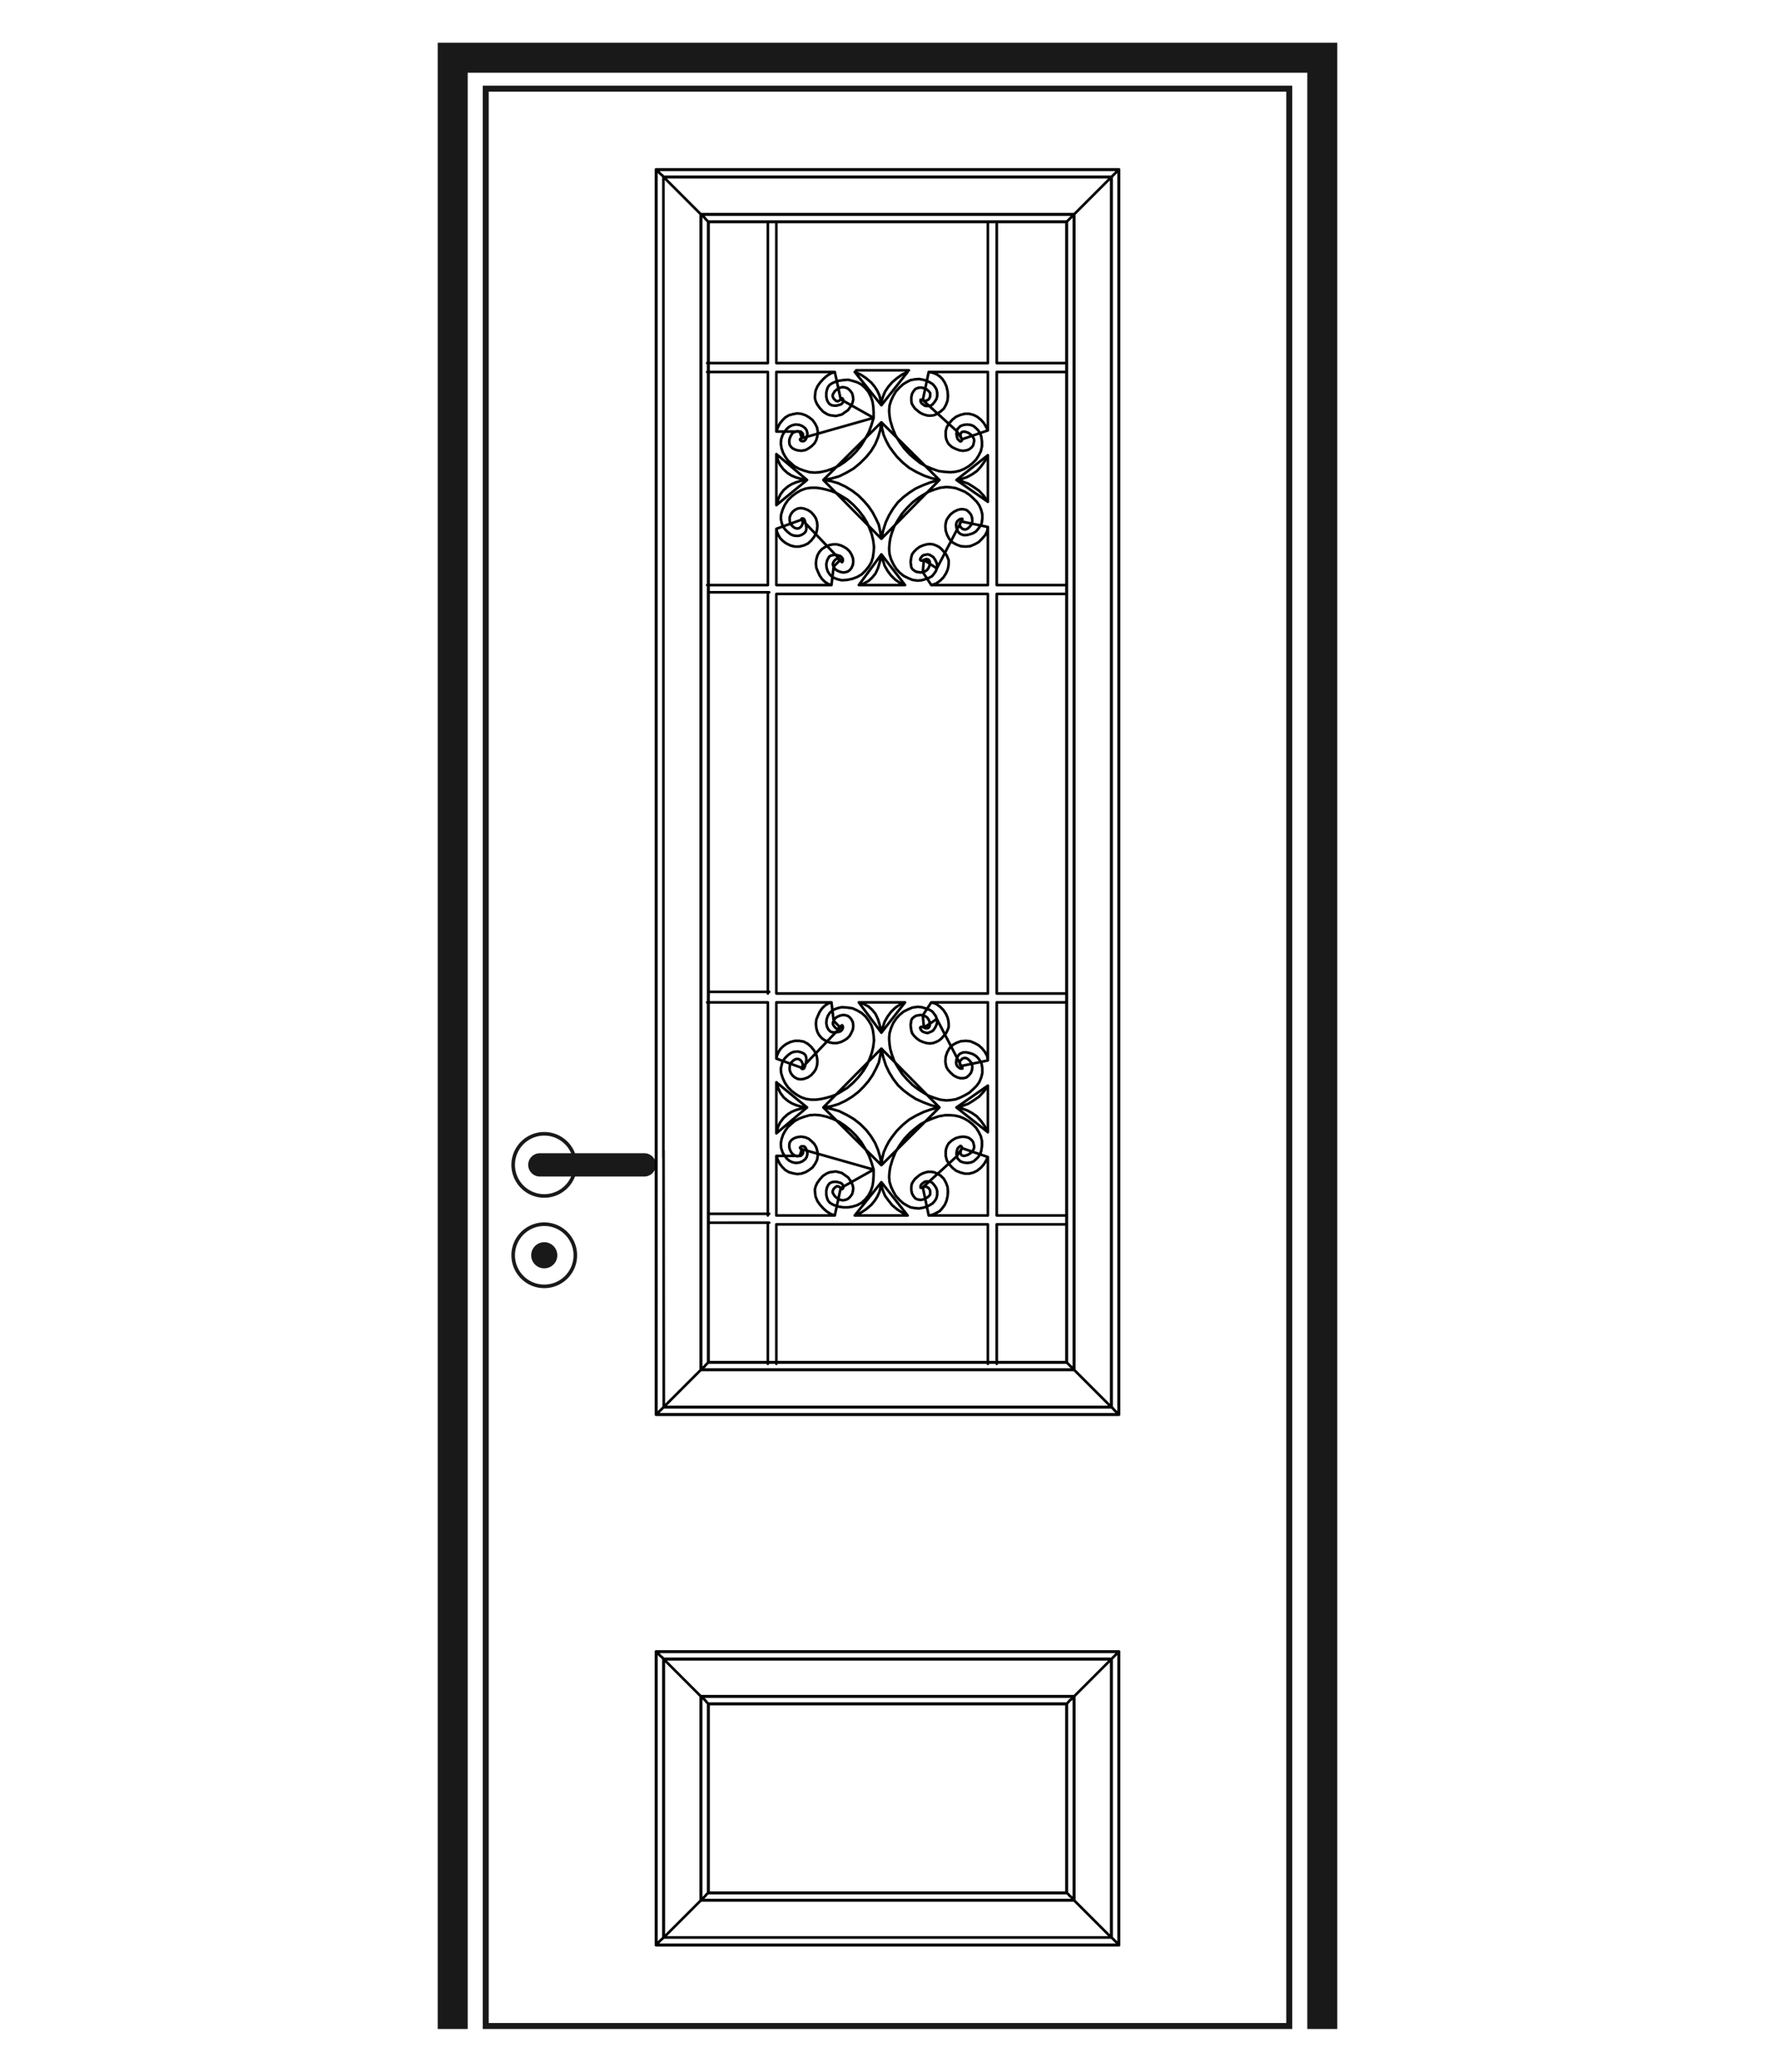 <svg width="480" height="560" viewBox="0 0 480 560" xmlns="http://www.w3.org/2000/svg">
    <g fill="none" fill-rule="evenodd">
        <path stroke="#1A1919" stroke-width="8.108" d="M357.58 548.443V15.61H122.42v532.833"/>
        <path stroke="#1A1919" stroke-width="1.622" d="M131.353 547.633h217.293V23.962H131.353z"/>
        <path d="M147.178 347.706a8.402 8.402 0 0 0 8.402-8.402 8.402 8.402 0 1 0-16.804 0 8.402 8.402 0 0 0 8.402 8.402zM147.178 323.27a8.402 8.402 0 0 0 8.402-8.402 8.402 8.402 0 1 0-16.804 0 8.402 8.402 0 0 0 8.402 8.402z" stroke="#1A1919" stroke-width=".974"/>
        <path d="M145.981 311.722a3.146 3.146 0 1 0 0 6.292h28.333a3.147 3.147 0 0 0 0-6.292h-28.333zM147.178 342.835a3.531 3.531 0 1 0 0-7.062 3.531 3.531 0 0 0 0 7.062" fill="#1A1919"/>
        <path d="M177.5 311.443v70.854m0-336.4v265.8m1.929-.76.071 69.36m-.1-67.4v-265.1m12.2 12.2h0v-.1h-.1m97 0h0l-.1.1m0 0h-96.8m-14.1-14.1h0v-.1h-.1m125.2 0h0l-.1.1m-125.1-.1h125.2m-113 12.2h0l.1.1.2.2.3.2.3.3.3.4.3.3.4.4m97 0 .4-.4.3-.3.4-.4.3-.3.2-.2.2-.2.1-.1m-98.9 1.9h97m-111-14 .4.3.3.4.3.3.3.3.3.2.1.2.2.1v.1m121.2 0 .1-.1.1-.1.2-.2.2-.2.3-.3.3-.3.4-.4.3-.3m0 0h-125m12.1 12.1h0v-.1h-.1m100.9.1H189.6m100.9-.1h0-.1v.1m-110.9-10.1h0v-.1h-.1m121.2 0h0l-.1.1m-121.1-.1h121.2m-111.1 10.1-10-10m121 0h-121m10 10h101m10-10-10 10m-99 310.4h.1v-.1m96.8 0h.1v.1m-96.9-.1h96.8m-111 14.2h.1v-.1m125 0h.1v.1m0 0H177.4m14.1-14.1-.4.4-.3.3-.3.4-.3.2-.3.3-.2.2-.1.1m100.8 0h0l-.1-.1-.2-.2-.2-.3-.3-.2-.4-.4-.3-.3-.4-.4m0 0h-97m-12.1 12.1h0l-.2.2-.1.1-.3.3-.3.3-.3.3-.3.3-.4.4m125 0-.3-.4-.4-.3-.3-.3-.3-.3-.2-.3-.2-.1-.1-.2h-.1m-123.1 1.9h125m-113-12h.1v-.1m100.8 0h0l.1.1m-100.9-.1h100.8m-111 10.2h.1v-.1m121 0h0l.1.1m0 0H179.4m.1-.1 10-10m-10 10h121m-10-10 10 10m-10-10h-101m98.9 141.3h.1v.1m-96.9-.1h96.8m-111 14.2h0v-.1h.1m125 0h.1v.1m0 0H177.4m14.1-14.1-.4.3-.3.4-.3.3-.3.3-.3.2-.2.2-.1.1v.1m100.8 0v-.1l-.1-.1-.2-.2-.2-.2-.3-.3-.4-.3-.3-.4-.4-.3m0 0h-97m-12.1 12v.1l-.2.1-.1.2-.3.2-.3.3-.3.3-.3.4-.4.4m125 0-.3-.4-.4-.4-.3-.3-.3-.3-.2-.2-.2-.2-.1-.1-.1-.1m-123.1 2h125m-12.1-12.1h.1v.1m-100.9-.1h100.8m10.1 10.1h.1m0 0H179.4m.1 0 10-10m-10 10h121m-10-10 10 10m-10-10h-101m99-53.2h0-.1v.1m0 0h-96.8m-14.1-14.1h0v-.1h-.1m125.2 0h0l-.1.1m-125.1-.1h125.2m-113 12.2h0l.1.1.2.2.3.2.3.3.3.3.3.4.4.4m97 0 .4-.4.3-.4.4-.3.3-.3.2-.2.2-.2.1-.1m-98.9 1.9h97m-111-14 .4.3.3.4.3.3.3.3.3.2.1.2.2.1v.1m121.2 0 .1-.1.1-.1.2-.2.2-.2.3-.3.3-.3.4-.4.3-.3m0 0h-125m112.9 12.1H189.6m100.9-.1h0-.1v.1m-100.9-.1-10-10m10 10h101m10-10-10 10m-111-10h0v-.1h-.1m121.1.1h-121m121.1-.1h0-.1v.1m-121.1-.1h121.2m-109.1-388.5h.1v.1m0 308.2h0v.1h-.1m.1-308.3v308.2m-14.2-322.4h.1v.1m0 336.4h0v.1h-.1m0-70.7v-265.9m0 336.6v-70.954m14.1-251.546-.4-.4-.3-.3-.3-.4-.3-.3-.3-.2-.2-.2-.1-.1m0 312.2h0l.1-.1.2-.2.3-.3.3-.2.3-.4.3-.3.4-.4m0 0v-308.4m-12.1-12.1v-.1l-.2-.1-.1-.2-.3-.2-.3-.3-.3-.3-.3-.4-.4-.3m0 336.4.4-.4.3-.3.3-.3.3-.3.3-.3.1-.1.2-.2m10.1-322.5h.1v.1m0 312.2h0v.1h-.1m.1-312.3v312.2m-10.1-322.3 10 10m0 312.4-10 10m10-10v-312.4m-10.1-10.1h.1v.1m0 332.4h0v.1h-.1m123.2 2h0v-.1h-.1m0-336.4h0l.1-.1m0 0v336.6m-14.1-14.1h0v-.1h-.1m0-308.2h0l.1-.1m-.1 308.3v-308.2m12.2 320.4h.1l.1.2.2.1.2.3.3.3.3.3.4.3.3.4m0-336.4-.3.3-.4.4-.3.3-.3.3-.2.2-.2.2-.1.1-.1.1m1.9 334.5v-336.4m-14 322.4.4.4.3.3.4.4.3.2.2.3.2.2.1.1m0-312.2h0l-.1.1-.2.2-.2.2-.3.3-.4.4-.3.3-.4.4m0 0v308.4m12.1 12.1h0l-.1-.1m0-332.4h0l.1-.1m0 0v332.6m-.1-.1-10-10m10 10v-332.4m-10 10 10-10m-10 322.4h0l-.1-.1m0-312.2h0v-.1h.1m-.1 312.3v-312.2m.1-.1v312.4m-98.9 90.3v51m-14.2-65.2h.1v.1m0 79.2h0-.1v.1m0 0v-79.4m14.1 14.1-.4-.4-.3-.4-.3-.3-.3-.3-.3-.2-.2-.2-.1-.1m0 55v-.1l.1-.1.2-.2.3-.2.3-.3.3-.3.3-.4.4-.3m0 0v-51.2m-12.1-12.1v-.1l-.2-.1-.1-.2-.3-.2-.3-.3-.3-.3-.3-.4-.4-.3m0 79.2.4-.4.3-.4.3-.3.3-.3.3-.2.1-.2.2-.1v-.1m-1.9-77.2v79.2m12.1-67.1v55m-10.1-65.1 10 10m0 55.2-10 10m10-10v-55.2m-10.1-10.1h.1v.1m0 0v75.2m-.1 0v-75.3m123.2 77.4h0v-.1h-.1m0-79.2h0l.1-.1m0 0v79.4m-14.1-14.1h0v-.1h-.1m0-51h0v-.1h.1m-.1 51.1v-51m12.2 63.1.1.1.1.1.2.2.2.2.3.3.3.3.4.4.3.4m0-79.2-.3.3-.4.4-.3.3-.3.3-.2.2-.2.2-.1.1-.1.1m1.9 77.3v-79.2m-14 65.2.4.3.3.4.4.3.3.3.2.2.2.2.1.1v.1m0-55h0l-.1.1-.2.2-.2.2-.3.3-.4.3-.3.4-.4.4m0 0v51.2m12.1 12h0-.1m0-75.2h0v-.1h.1m0 0v75.3m-10.1-10h0v-.1h-.1m0-55v-.1h.1m-.1 55.1v-55m10.1 65.1-10-10m10 10v-75.2m-10 10 10-10m-10 10v55.2m-82.5-353.6h-16.4m16.4 108h-16.4m0 62.4H208m-16.4-2.4H208m23.5-228h14.3M245.446 100.543l-1.5.7-1.4 1-1.3 1.1-1.1 1.3-.8 1.2-.5 1.2-.4 1.2-.1 1.3 7.1-9zm-7.1 9-.2-1.3-.3-1.3-.6-1.3-.7-1.1-.9-1.1-1.4-1.2-1.5-1-1.6-.7 7.2 9zm-47.1-9h16.4-16.4zm16.4 0v57.6-57.6zm0 57.6h-16.4 16.4zm0-97.7v37.7-37.7zm-16.4 37.7h16.4-16.4zm78.3 0h18.5-18.5zm0 0v-37.7 37.7zm-59.6 2.4h15.8-15.8zm15.8 0-1.1.4-1.1.7-.9.8-.9 1-.7 1-.5 1.2-.1.9-.1.9.2.9.4.9.7 1 .9 1 1.1.7.8.3.8.1.8.1.8-.2.8-.2.7-.5 1-.7.7-1 .5-1 .2-.9-.1-.8-.2-.8-.5-.7-.4-.4-.4-.3-.6-.2-.6-.1-.6.1-.6.2-.5.4-.5.4-.3.5-.2.3-.1.4.1.4.2.4.4.4.4.3h.3l.3-.1.2-.1.3-.3-1.6-7.4zm1.6 7.4v-.2l.1-.1H227.746l.1.1.2.3v.4l-.1.3-.2.3-.4.3-.4.1-.7.2h-.7l-.6-.1-.6-.3-.4-.5-.3-.6-.2-.9v-1.1l.2-.9.3-.7.4-.5.6-.4.6-.3 1.2-.4 1.3-.2 1.3-.1 1.2.3 1.3.4 1.1.6 1 .9.9 1.1.7 1.4.4 1.2.2 1.3.1 1.5v1.6l-8.9-5zm8.9 5-.6 2-.7 1.9-1 1.8-1.1 1.8-1.3 1.6-1.5 1.5-1.6 1.3-1.5 1-1.7.8-1.7.6-1.8.4-1.4.1-1.4-.1-1.4-.4-1.4-.5-1.3-.7-.9-.8-.9-.8-.7-1-.6-1.1-.4-1.2-.2-1.2.1-1.2.4-1.2.5-.8.6-.8.7-.6.8-.4.9-.2 1 .1.8.3.8.6.4.6.2.8-.1.8-.2.5-.2.4-.3.3-.2.1h-.6l-.3-.2v-.1l-.1-.1v-.1h.1v-.1l.1-.1.3-.1 19.4-5.5zm-19.4 5.5.2-.2.1-.3v-.6l-.2-.3-.2-.2-.2-.2h-.3l.6 1.8zm-.6-1.8-.7-.1-.6.2-.6.3-.4.6-.3.6-.2.7v.7l.1.6.4.6.5.4.6.3.7.2 1 .1 1.1-.2.9-.5.8-.6.7-.7.5-.9.3-1.1.1-1.2-.2-1.1-.5-1-.7-1-.9-.7-1-.6-1.2-.4-1.1-.1-1.1.2-1.1.3-1 .6-.8.8-.7.9-.5 1-.4 1.1h6.3zm-6.3-16.1v16.1-16.1zm78.1 57.6h-18.5 18.5zm-18.5 0v-57.6 57.6zm0-57.6h18.5-18.5zm-59.6 205.8v-13.8 13.8zm0-13.8.5 1.6.6 1.3.9 1.2 1.2 1 1 .6 1.2.5 1.4.4 1.5.2-8.3-6.8zm0 13.8.4-1.6.6-1.3.9-1.2 1.1-1 1.1-.7 1.2-.5 1.4-.4 1.6-.3-8.3 7zm-2.3-37.8v-108 108zm61.9-108v108-108zm18.5 0h-18.5 18.5zm0 108h-18.5 18.5zm-18.5 60h18.5-18.5zm0-57.6v57.6-57.6zm18.5 0h-18.5 18.5zm-80.4 0h-16.4 16.4zm0 57.6v-57.6 57.6zm0 40.1v-37.7 37.7zm61.9-37.7v37.7-37.7zm0 0h18.5-18.5zm-18.4-2.4h16-16zm-1.6-7.6.3-.1.3-.1h.3l.2.1.5.3.3.5.1.4v.8l-.2.3-.4.4-.5.3-.5.3-.9.2-.8-.1-.7-.3-.5-.6-.4-.7-.2-.9v-.9l.1-.8.4-.7.5-.7.6-.5.6-.5.7-.4.8-.3.8-.2h.8l.8.1.7.3 1.1.6.9.9.6 1.1.4 1.1.1 1.3-.1 1.2-.3 1.3-.5 1.1-.6.8-.7.8-.9.5-1 .5-1.1.2-1.6-7.6zm9.2-8.4.2.6.4.4.4.4.9.3.9.1.9-.1.8-.3.7-.6.6-.6.5-.8.3-.8.2-1.4v-1.3l-.3-1.3-.6-1.2-.7-1.1-1-1-1-.8-1.2-.7-1.2-.5-1.3-.3-1.3-.1h-1.4l-1.7.3-1.7.6-1.7.7-1.6.9-1.4 1.1-1.4 1.2-1.5 1.6-1.3 1.8-1.1 1.8-.8 2-.6 2-.2 1.3-.1 1.3.1 1.4.4 1.3.6 1.3.7 1.2 1 1.1 1 .9 1 .6 1 .5 1.1.2 1.2.1 1.1-.2 1-.3.8-.4.8-.5.6-.7.4-.7.2-.9v-.9l-.2-.8-.5-.8-.6-.7-.5-.3-.5-.1h-.7l-.4.1-.4.3-.4.3-.3.5v.5h.4l.2-.1 9.2-8.4zm1.4-2.2v-.2l-.1-.2-.1-.1-.2-.1-.2.1-.3.3-.3.3-.2.7-.1.7.1.7 1.4-2.2zm7 2.4-.5 1-.6 1-.8.9-1 .8-1 .5-1.2.3h-1.1l-1.2-.3-1.2-.5-1-.8-.8-.9-.7-1.1-.3-1.2v-1.2l.1-.7.3-.8.4-.7.9-.8 1-.6 1.1-.3.9-.1.8.1.7.2.7.5.5.6.2.8.1.5-.1.6-.3.5-.3.4-.5.4-.5.3-.6.2-.5.1-.4-.1-.2-.1-.1-.1-.1-.2-.1-.2v-.4l.1-.4.3-.6 7 2.4zm0 0v15.8-15.8zm-13.1-13.4-2.2.5-2 .7-2.1 1-1.9 1.1-1.7 1.4-1.6 1.6-1.1 1.4-1 1.4-.8 1.5-.7 1.6-.4 1.7-.2 1.7 15.7-15.6zm-31.4 0 2.2.4 2.1.6 2 1 1.9 1.1 1.8 1.4 1.6 1.6 1.3 1.7 1.1 1.8.8 1.9.6 2 .3 2.1-15.7-15.6zm15.7-15.9-.3 1.9-.4 1.9-.8 1.7-.9 1.7-1.1 1.6-1.3 1.5-1.4 1.4-1.7 1.3-1.8 1.1-1.9.9-2 .6-2.1.3 15.7-15.9zm0 0 .5 2.3.7 2.2.9 1.9 1.1 1.8 1.3 1.7 1.5 1.4 1.6 1.2 1.7 1.1 2 .9 2.1.8 2.3.6-15.7-15.9zm28.8-12.5v15.7-15.7zm-7.2 17.2-.2-.2-.2-.3v-.5l.2-.5.5-.5.3-.1.4-.1.4.1.4.2.6.6.5.7.1.9-.1.8-.3.8-.6.7-.6.5-.8.2h-.8l-.8-.2-1-.5-.9-.8-.7-.8-.4-.7-.2-.8-.1-.8.1-1.2.4-1.2.6-1.1.9-.9 1.1-.6 1.1-.4 1.3-.1 1.2.1 1.2.5 1.1.6.9.8.8 1 .6 1.1.2 1.2-7.2 1.5zm-6.6-12.7-.3-.8-.5-.7-.5-.6-.7-.4-1.1-.4-1-.3-1.1-.1-1.4.2-1.2.5-1.2.6-1.1.9-.9 1-.8 1.2-.6 1.4-.4 1.4-.1 1.4.1 1.4.2 1.4.4 1.4.7 1.9 1 1.7 1.1 1.7 1.3 1.5 1.5 1.5 1.4 1.1 1.4.9 1.5.9 1.6.6 1.6.5 1.7.2 1.2-.1 1.3-.2 1.3-.5 1.2-.6 1.2-.7 1-.9 1-1 .7-1 .5-1.2.3-1.2v-1.3l-.2-1.2-.4-.8-.5-.7-.6-.6-.8-.5-.9-.3-.9-.2h-.8l-.8.3-.4.3-.3.4-.3.6-.1.5-.1.6.1.6.2.4.3.3.4.3.4.1H260.245V288.543l-.1-.2-.2-.2-6.6-12.7zm-3.5 2.3-.2-.1-.3-.1h-.2l-.2.1-.1.1v.1l.1.4.2.2.2.3.4.2.6.2.5.1.5-.2.5-.2.5-.3.5-.7.4-.8.2-.8-.1-.8-3.5 2.3zm0 0 .5.2h.4l.3-.1.2-.2.2-.4v-.6l-.1-.5-.2-.5-.4-.6-.6-.4-.6-.2.3 3.3zm-.3-3.3-.6-.1-.6.1-.6.1-.5.3-.5.4-.3.5-.1.7-.1.7.1.7.1.7.2.7.5.7.7.7.8.6.9.4 1 .3.9.1.9-.1.8-.3.8-.4.7-.6.6-.7.6-.7.4-.8.3-.8v-.9l-.1-.9-.2-.8-.4-.9-.7-1.1-.9-.9-1.1-.8-1.3-.4-2.3 3.5zm17.6-3.5h-15.3 15.3zm-42.3 0h-14.9 14.9zm.6 5 .3-.6.5-.4.6-.3.6-.2.7-.1.6.1.6.2.5.4.4.5.4.8.1 1-.1.9-.4.9-.5.9-.7.7-.8.5-.8.4-1.1.3h-1.1l-1-.2-1.1-.5-.9-.6-.7-.8-.5-.9-.3-1.1-.1-1.1.1-1.1.4-1 .5-1.1.6-.9.8-.8.9-.6.9-.3.6 5zm1.8 1.8-.2.2-.2.1h-.4l-.4-.1-.3-.3-.3-.4-.2-.4v-.5l.2-.4 1.8 1.8zm-10.4 10.9h0l-.1.1v.1h.1l.1.1h.2l.2-.1.1-.1.2-.4.1-.4.2-.7.1-.7v-.6l-.2-.7-.5-.5-.7-.3-.7-.2h-.7l-.7.1-.7.3-.8.6-.8.8-.6.9-.3 1-.2 1 .1 1.1.4 1.3.6 1.3.8 1.2 1.1 1.1 1.2.9 1.2.7 1.4.5 1.4.2h1.4l1.4-.2 1.3-.3 1.4-.4 1.3-.5 1.2-.7 1.8-1.1 1.6-1.4 1.5-1.6 1.3-1.7.9-1.5.7-1.6.6-1.6.4-1.7.2-1.7-.1-1.4-.2-1.4-.4-1.3-.7-1.2-.9-1.2-1-.9-1.2-.7-1.3-.6-1.4-.2-1.5-.1-.9.2-.9.3-.8.4-.7.7-.5.8-.3.9-.1 1 .2 1 .3.6.3.4.5.4.6.1h.7l.6-.1.5-.1.4-.3.3-.4.1-.5-.1-.3v-.1h-.1v-.1h-.1l-.1.1-.2.2-.1.3-10.4 10.9zm-6.9-2.5.2-.9.4-.9.5-.8.7-.7.8-.6 1.2-.6 1.2-.3h1.2l1.2.2 1.1.6.9.8.8 1 .6 1.1.2.9.1 1-.1 1-.3 1-.5.8-.8.9-.9.6-1.1.4-.8.1-.8-.1-.8-.4-.6-.5-.5-.7-.3-.8v-.8l.1-.7.4-.6.5-.5.5-.3.4-.1h.4l.3.1.4.3.3.4.2.5v.6l-.2.5-6.9-2.5zm0 0v-15.2 15.2zm0 42.4v-16.1 16.1zm6.3-16.1-.7.1-.6-.2-.6-.4-.4-.5-.3-.6-.2-.7v-.7l.1-.6.4-.6.5-.4.6-.3.7-.2 1-.1 1.1.2.9.4.8.7.7.7.5.9.3 1.1.1 1.2-.2 1.1-.5 1-.7 1-.9.7-1 .6-1.2.4-1.1.1-1.1-.2-1.1-.3-1-.6-.8-.8-.7-.9-.5-1-.4-1.1h6.3zm.6-1.8.2.2.1.3v.6l-.2.3-.2.2-.2.2h-.3l.6-1.8zm19.4 5.5-.6-2-.7-1.9-1-1.8-1.1-1.8-1.3-1.6-1.5-1.5-1.6-1.3-1.5-1-1.7-.8-1.7-.6-1.8-.4-1.4-.1-1.4.1-1.4.4-1.4.5-1.3.7-.9.8-.9.8-.7 1-.6 1.1-.4 1.2-.2 1.2.1 1.2.4 1.2.5.8.6.8.7.6.8.4.9.2 1-.1.8-.3.8-.6.4-.6.2-.8-.1-.8-.2-.5-.2-.4-.3-.3-.2-.1h-.6l-.3.2v.1l-.1.1.1.1v.1l.1.1.3.1 19.4 5.5zm-8.9 5v.2l.1.1H227.746l.1-.1.2-.3v-.4l-.1-.3-.2-.3-.4-.3-.4-.1-.7-.2h-.7l-.6.1-.6.3-.4.5-.3.6-.2.9v1.1l.2.9.3.7.4.5.6.4.6.3 1.2.4 1.3.2h1.3l1.2-.2 1.3-.4 1.1-.6 1-.9.9-1.1.7-1.4.4-1.2.2-1.3.1-1.5v-1.6l-8.9 5zm-1.6 7.4-1.1-.4-1.1-.7-.9-.8-.9-1-.7-1-.5-1.2-.1-.9-.1-.9.2-.9.4-.9.7-1 .9-1 1.1-.7.8-.3.8-.1.8-.1.8.2.8.2.7.5 1 .7.7 1 .5 1 .2.9-.1.8-.2.8-.5.7-.4.4-.4.3-.6.2-.6.1-.6-.1-.6-.2-.5-.4-.5-.4-.3-.5-.2-.3-.1-.4.1-.4.2-.4.4-.4.4-.3h.3l.3.1.2.1.3.3-1.6 7.4zm-15.8 0h15.8-15.8zm21.2 0h14.3-14.3zm7.2-9-.2 1.3-.3 1.3-.6 1.3-.7 1.1-.9 1.1-1.4 1.2-1.5 1-1.6.7 7.2-9zm7.1 9-1.5-.8-1.4-.9-1.3-1.1-1.1-1.4-.8-1.1-.5-1.2-.4-1.2-.1-1.3 7.1 9zm21.7-35.1v12.6-12.6zm-8.5 5.9 1.5.3 1.4.5 1.3.7 1.3.9 1.1 1.2 1 1.4.9 1.7-8.5-6.7zm8.5-5.9-1.1 1.6-1.3 1.4-1.6 1.1-1.3.8-1.6.6-1.6.4 8.5-5.9zm-22.4-22.5-1.4.6-1.3.9-1.1 1.1-.9 1.2-.8 1.4-.5 1.5-.4 1.5 6.4-8.2zm-12.5 0 1.3.4 1.3.7 1 .9.9 1.1.7 1.5.5 1.7.4 1.9-6.1-8.2zm12.5 0h-12.5 12.5zm4.8-116.3-.6.1-.6-.1-.6-.1-.5-.3-.5-.4-.3-.5-.1-.7-.1-.7.1-.7.1-.7.2-.7.5-.7.7-.7.8-.6.9-.4 1-.3.9-.1.9.1.8.3.8.4.7.6.6.7.6.7.4.8.3.8v.9l-.1.9-.2.8-.4.9-.7 1.1-.9.9-1.1.8-1.3.4-2.3-3.5zm.3-3.3.5-.2h.4l.3.1.2.2.2.4v.6l-.1.5-.2.5-.4.6-.6.4-.6.2.3-3.3zm0 0-.2.1-.3.1h-.2l-.2-.1-.1-.1v-.2l.1-.3.2-.2.2-.3.4-.3.6-.1.5-.1.5.1.5.3.5.3.5.7.4.8.2.8-.1.8-3.5-2.3zm3.5 2.3-.3.8-.5.7-.5.6-.7.4-1.1.4-1 .3-1.1.1-1.4-.2-1.2-.5-1.2-.6-1.1-.9-.9-1-.8-1.3-.6-1.3-.4-1.4-.1-1.4.1-1.4.2-1.4.4-1.4.7-1.9 1-1.7 1.1-1.7 1.3-1.5 1.5-1.5 1.4-1.1 1.4-.9 1.5-.9 1.6-.6 1.6-.5 1.7-.2 1.2.1 1.3.2 1.3.5 1.2.5 1.2.8 1 .9 1 1 .7 1 .5 1.2.3 1.2v1.2l-.2 1.3-.4.7-.5.7-.6.7-.8.5-.9.3-.9.2h-.8l-.8-.3-.4-.3-.3-.4-.3-.6-.1-.5-.1-.6.1-.6.2-.4.3-.3.4-.3.4-.1H260.245V140.543l-.1.2-.2.2-6.6 12.7zm6.6-12.7-.2.2-.2.3v.5l.2.5.5.5.3.1.4.1.4-.1.4-.2.6-.6.5-.7.1-.9-.1-.8-.3-.8-.6-.7-.6-.5-.8-.2h-.8l-.8.2-1 .5-.9.7-.7.9-.4.7-.2.8-.1.8.1 1.2.4 1.2.6 1.1.9.9 1.1.6 1.1.4 1.3.1 1.2-.1 1.2-.5 1.1-.6.9-.9.8-.9.6-1.1.2-1.2-7.2-1.5zm7.2 17.2v-15.7 15.7zm0 0h-15.3 15.3zm-42.3 0h-14.9 14.9zm-14.9-15.2v15.2-15.2zm0 0 .2.9.4.9.5.8.7.7.8.6 1.2.6 1.2.3h1.2l1.2-.3 1.1-.5.9-.8.8-1 .6-1.1.2-.9.1-1-.1-1-.3-1-.5-.8-.8-.9-.9-.6-1.1-.4-.8-.1-.8.1-.8.4-.6.5-.5.7-.3.8v.8l.1.7.4.6.5.5.5.3.4.1h.4l.3-.1.4-.3.3-.4.2-.5v-.6l-.2-.5-6.9 2.5zm6.9-2.5h0l-.1-.1v-.1h.1v-.1H217.145l.2.1.1.1.2.4.1.4.2.7.1.7v.6l-.2.6-.5.5-.7.4-.7.2h-.7l-.7-.1-.7-.3-.8-.6-.8-.8-.6-.9-.3-1-.2-1 .1-1.1.4-1.3.6-1.3.8-1.2 1.1-1.1 1.2-.9 1.2-.7 1.4-.5 1.4-.2h1.4l1.4.2 1.3.3 1.4.4 1.3.5 1.2.7 1.8 1.1 1.6 1.4 1.5 1.6 1.3 1.7.9 1.5.7 1.6.6 1.6.4 1.7.2 1.7-.1 1.4-.2 1.4-.4 1.3-.7 1.2-.9 1.1-1 1-1.2.7-1.3.5-1.4.3-1.5.1-.9-.2-.9-.3-.8-.4-.7-.7-.5-.8-.3-.9-.1-1 .2-1 .3-.6.3-.5.5-.3.6-.1.7-.1.6.2.5.1.4.3.3.4.1.5-.1.3v.1h-.1v.1h-.1l-.1-.1-.2-.2-.1-.3-10.4-10.9zm10.4 10.9-.2-.2-.2-.1h-.4l-.4.1-.3.3-.3.4-.2.4v.5l.2.4 1.8-1.8zm-1.8 1.8.3.6.5.4.6.3.6.2.7.1.6-.1.6-.2.5-.4.4-.5.4-.9.1-.9-.1-.9-.4-1-.5-.8-.7-.7-.8-.5-.8-.4-1.1-.3h-1.1l-1 .2-1.1.5-.9.6-.7.8-.5.9-.3 1.1-.1 1 .1 1.2.4 1 .5 1.1.6.9.8.8.9.6.9.3.6-5zm28.6-23.4-2.2-.5-2-.7-2.1-1-1.9-1.1-1.7-1.4-1.6-1.6-1.1-1.4-1-1.4-.8-1.5-.7-1.6-.4-1.7-.2-1.7 15.7 15.6zm-15.7 15.9.5-2.3.7-2.2.9-1.9 1.1-1.8 1.3-1.7 1.5-1.4 1.6-1.2 1.7-1.1 2-.9 2.1-.8 2.3-.6-15.7 15.9zm0 0-.3-1.9-.4-1.9-.8-1.7-.9-1.7-1.1-1.6-1.3-1.5-1.4-1.4-1.7-1.3-1.8-1.1-1.9-.9-2-.6-2.1-.3 15.7 15.9zm-15.7-15.9 2.2-.4 2.1-.6 2-1 1.9-1.1 1.8-1.5 1.6-1.6 1.3-1.6 1.1-1.8.8-1.9.6-2 .3-2.1-15.7 15.6zm28.5-29.2h16-16zm16 15.8v-15.8 15.8zm0 0-.5-1-.6-1-.8-.9-1-.8-1-.5-1.2-.3h-1.1l-1.2.3-1.2.5-1 .8-.8.9-.7 1.1-.3 1.1v1.3l.1.7.3.8.4.7.9.8 1 .5 1.1.4.9.1.8-.1.7-.2.7-.5.5-.6.2-.8.1-.5-.1-.6-.3-.5-.3-.4-.5-.4-.5-.3-.6-.2-.5-.1-.4.1-.2.1-.1.1-.1.2-.1.2v.4l.1.4.3.6 7-2.4zm-7 2.4v.2l-.1.2-.1.1-.2.1-.2-.1-.3-.3-.3-.3-.2-.7-.1-.7.1-.7 1.4 2.2zm-1.4-2.2.2-.6.4-.4.4-.4.9-.3.9-.1.9.1.8.3.7.6.6.6.5.8.3.8.2 1.4v1.3l-.3 1.3-.6 1.2-.7 1.1-1 1-1 .8-1.2.7-1.2.5-1.3.3-1.3.1-1.4-.1-1.7-.2-1.7-.6-1.7-.7-1.6-.9-1.4-1.1-1.4-1.2-1.5-1.6-1.3-1.8-1.1-1.8-.8-2-.6-2-.2-1.3-.1-1.3.1-1.4.4-1.3.6-1.3.7-1.2 1-1.1 1-.9 1-.6 1-.5 1.1-.2 1.2-.1 1.1.2 1 .3.8.4.8.5.6.7.4.7.2.9v.9l-.2.8-.5.8-.6.7-.5.3-.5.1h-.7l-.4-.1-.4-.3-.4-.3-.3-.5v-.5h.4l.2.1 9.2 8.4zm-9.2-8.4.3.1.3.1h.3l.2-.1.5-.3.3-.5.1-.4v-.8l-.2-.3-.4-.4-.5-.4-.5-.2-.9-.2-.8.1-.7.3-.5.6-.4.7-.2.9v.9l.1.8.4.7.5.7.6.5.6.5.7.4.8.3.8.2h.8l.8-.1.7-.3 1.1-.7.9-.8.6-1.1.4-1.1.1-1.3-.1-1.2-.3-1.3-.5-1.1-.6-.9-.7-.7-.9-.6-1-.4-1.1-.2-1.6 7.6zm-39.6-10h57.2-57.2zm0-37.7v37.7-37.7zm57.2 37.7v-37.7 37.7zm-8.5 31.6 1.5-.3 1.4-.5 1.3-.7 1.3-.9 1.1-1.2 1-1.4.9-1.7-8.5 6.7zm8.5 5.9v-12.6 12.6zm0 0-1.1-1.6-1.3-1.4-1.6-1.1-1.3-.8-1.6-.6-1.6-.4 8.5 5.9zm-57.2.9.5-1.6.6-1.3.9-1.2 1.2-1 1-.6 1.2-.5 1.4-.4 1.5-.2-8.3 6.8zm0-13.8v13.8-13.8zm0 0 .4 1.6.6 1.3.9 1.2 1.1 1 1.1.7 1.2.5 1.4.4 1.6.3-8.3-7zm22.3 35.4 1.3-.4 1.3-.7 1-.9.9-1.1.7-1.5.5-1.7.4-2-6.1 8.3zm12.5 0-1.4-.6-1.3-.9-1.1-1.1-.9-1.2-.8-1.4-.5-1.5-.4-1.6 6.4 8.3zm0 0h-12.5 12.5zm22.4 172.8v37.7-37.7zm-57.2 37.7v-37.7 37.7zm0-37.7h57.2-57.2zm0-62.4v-108 108zm57.2-108h-57.2 57.2zm0 0v108-108zm0 108h-57.2 57.2z" stroke="#000" stroke-width=".709" stroke-linecap="round" stroke-linejoin="round"/>
        <path d="M0 0h480v560H0z"/>
    </g>
</svg>
